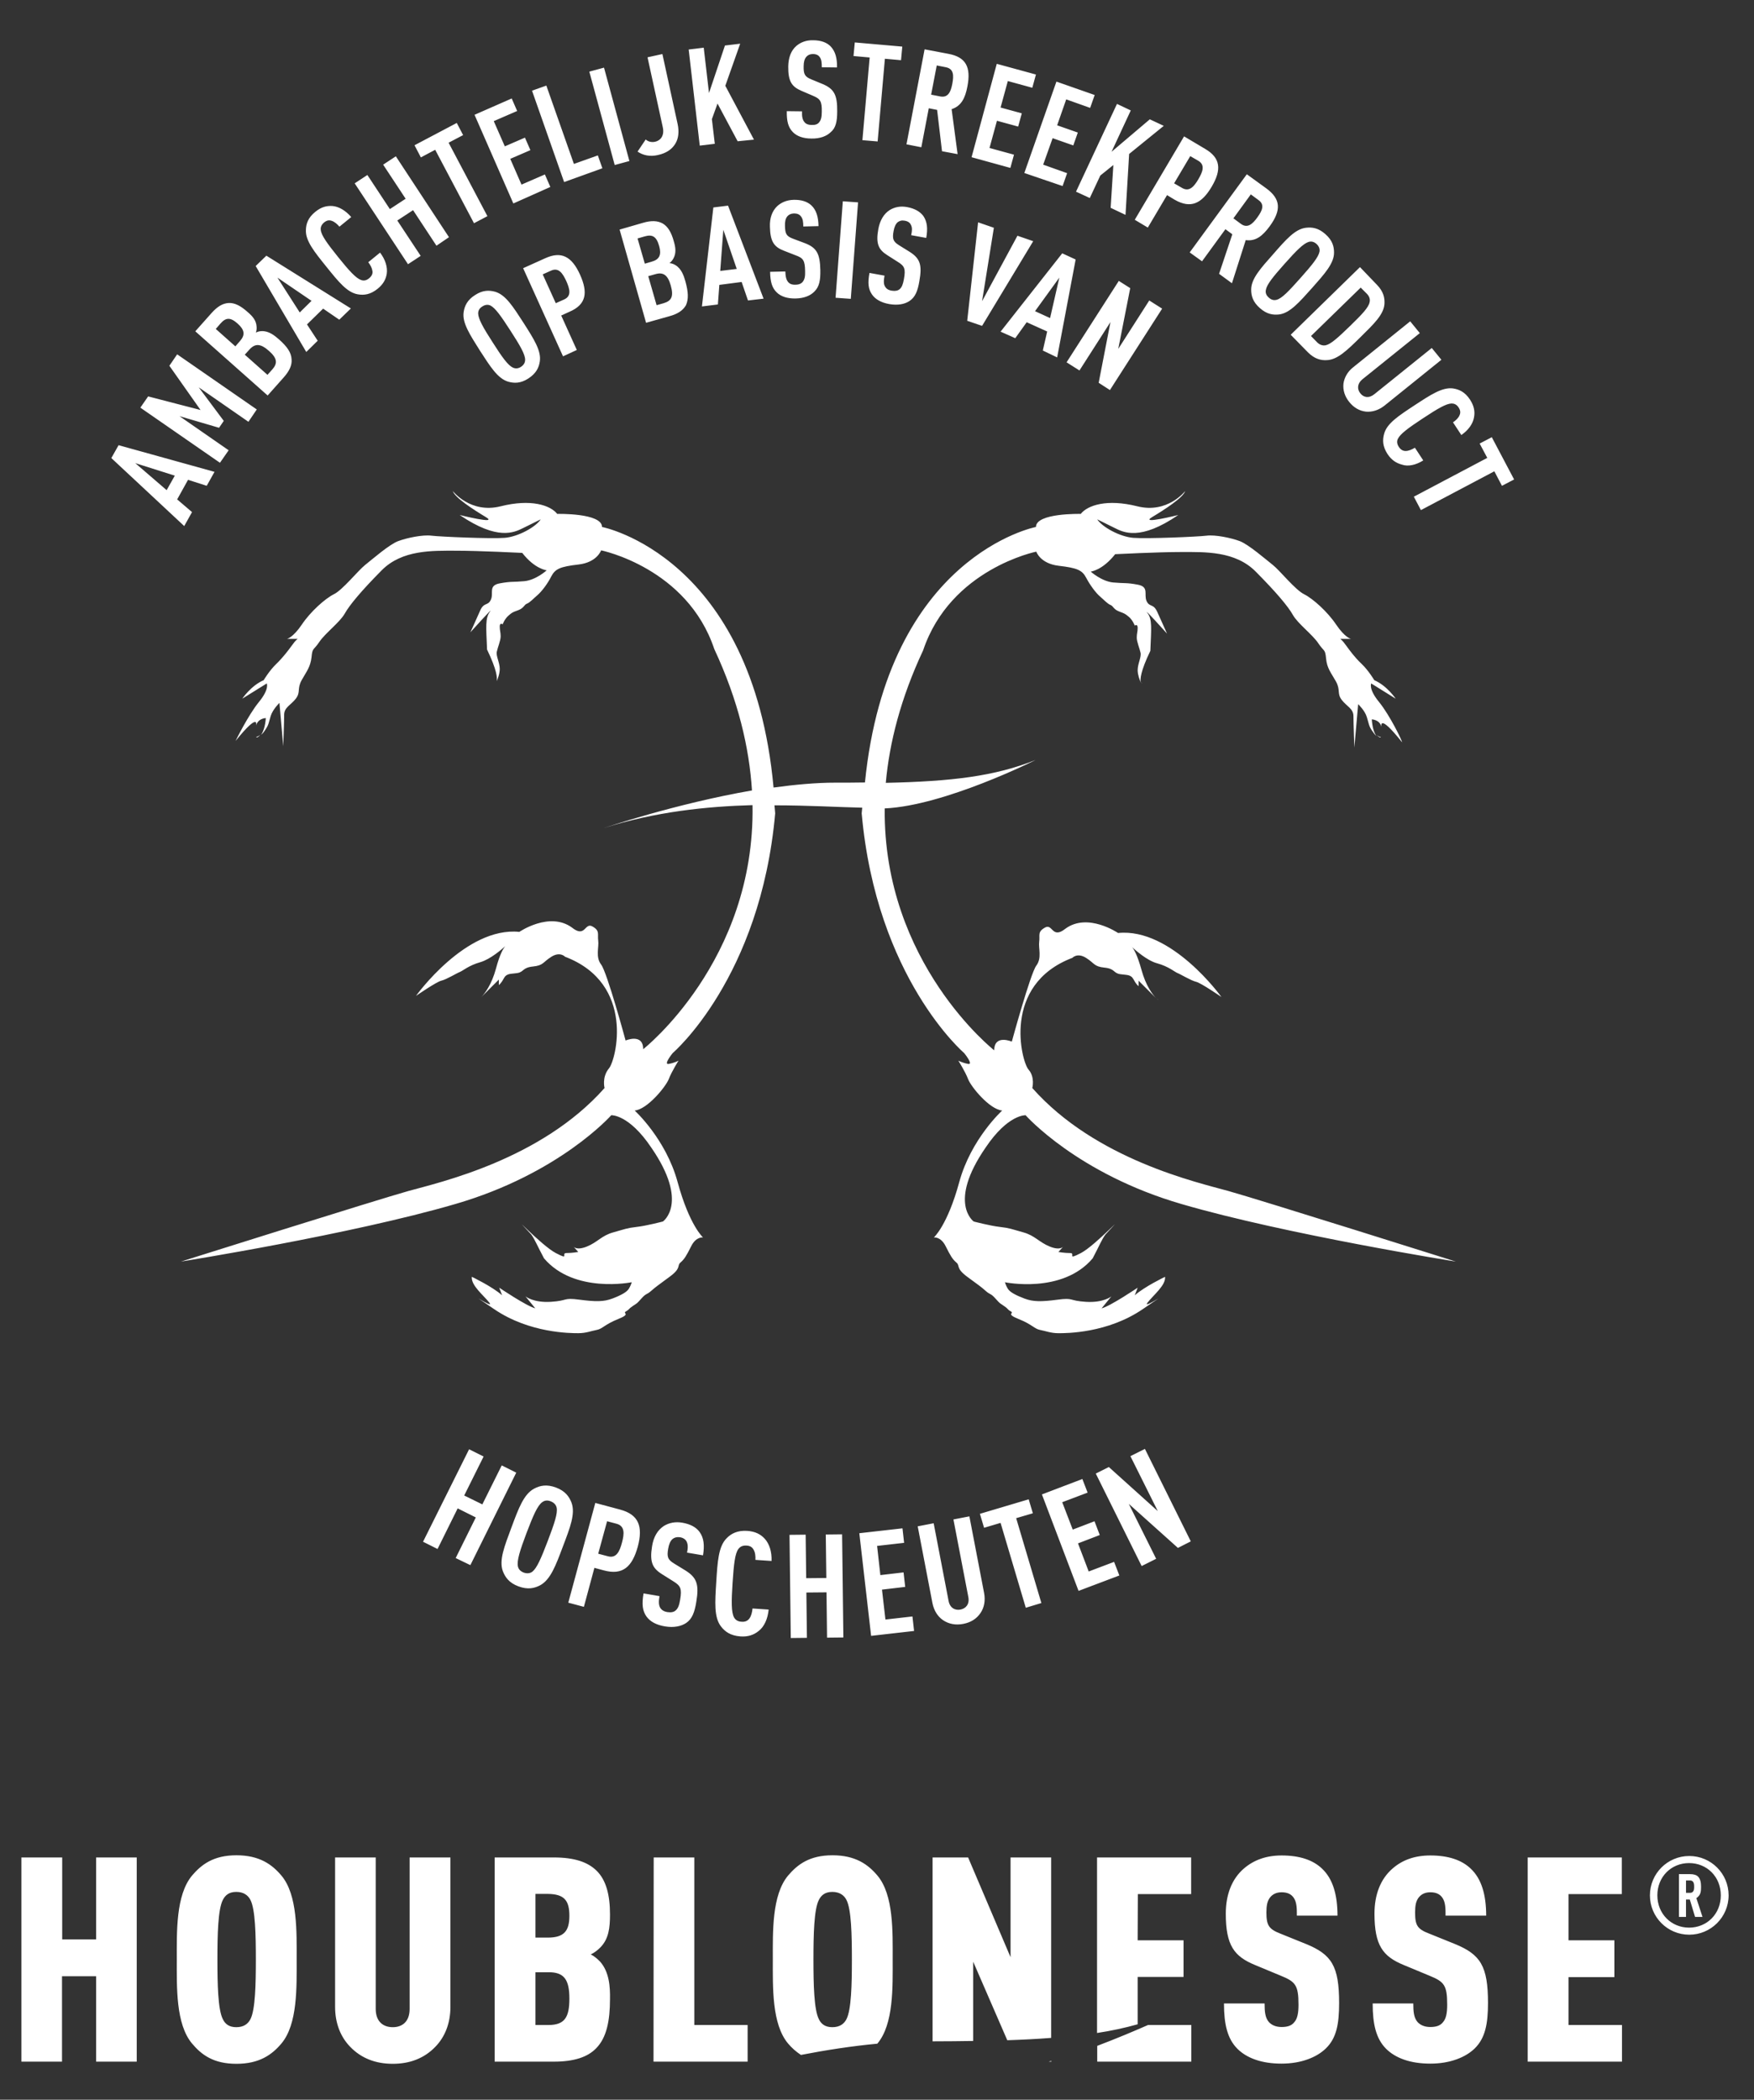 <svg xmlns="http://www.w3.org/2000/svg" xmlns:xlink="http://www.w3.org/1999/xlink" id="Laag_1" x="0px" y="0px" viewBox="0 0 96.73 115.79" style="enable-background:new 0 0 96.73 115.79;" xml:space="preserve"><rect x="0" y="0" width="96.73" height="115.79" fill="#333333" stroke="none"/><style type="text/css">	.st0{fill:#FFFFFF;}</style><g>	<path class="st0" d="M14.35,40.52c-0.05,0.04-0.09,0.08-0.17,0.1C14.06,40.66,14.2,40.73,14.35,40.52 M63.89,55.16l-0.11-0.12  C63.84,55.12,63.89,55.16,63.89,55.16 M62.98,37.7c0,0-0.02-0.04-0.05-0.1C62.95,37.67,62.98,37.7,62.98,37.7 M76.1,40.63  c-0.08-0.02-0.12-0.06-0.17-0.1C76.09,40.73,76.23,40.66,76.1,40.63 M76.05,38.71c-0.59-0.72-0.43-1.02-0.43-1.02l1.35,0.84  c0,0-0.48-0.72-1.18-1.02c0,0-0.32-0.54-0.7-0.9s-0.64-0.72-0.86-1.02c-0.21-0.3-0.32-0.36-0.32-0.36h0.59c0,0-0.32-0.06-0.81-0.78  c-0.48-0.72-1.29-1.44-1.77-1.68c-0.49-0.24-1.35-1.32-1.72-1.61c-0.38-0.3-1.35-1.14-1.83-1.32s-1.35-0.36-1.83-0.3  c-0.48,0.06-3.28,0.18-4.04,0.12c-0.75-0.06-1.72-0.6-1.99-1.02c0,0,0.48,0.24,0.97,0.48c0.48,0.24,1.4,0.72,3.5-0.72  c0,0-2.15,0.54-1.45,0.12s1.72-1.08,1.83-1.44c0,0-0.97,1.26-2.64,0.84s-2.74-0.06-3.12,0.42c0,0-2.47-0.06-2.47,0.72  c0,0-8.17,1.57-9.43,14.09c-0.52,0.01-1.06,0.01-1.63,0.01c-1.08,0-2.24,0.11-3.41,0.27c-1.17-12.77-9.46-14.37-9.46-14.37  c0-0.78-2.47-0.72-2.47-0.72c-0.38-0.48-1.45-0.84-3.12-0.42s-2.64-0.84-2.64-0.84c0.11,0.36,1.13,1.02,1.83,1.44  s-1.45-0.12-1.45-0.12c2.1,1.43,3.01,0.96,3.5,0.72c0.48-0.24,0.97-0.48,0.97-0.48c-0.27,0.42-1.24,0.96-1.99,1.02  c-0.75,0.06-3.55-0.06-4.04-0.12c-0.48-0.06-1.35,0.12-1.83,0.3c-0.49,0.18-1.45,1.02-1.83,1.32s-1.24,1.38-1.72,1.61  c-0.48,0.24-1.29,0.96-1.77,1.68c-0.49,0.72-0.81,0.78-0.81,0.78h0.59c0,0-0.11,0.06-0.32,0.36c-0.22,0.3-0.49,0.66-0.86,1.02  c-0.38,0.36-0.7,0.9-0.7,0.9c-0.7,0.3-1.18,1.02-1.18,1.02l1.35-0.84c0,0,0.16,0.3-0.43,1.02s-1.29,2.15-1.29,2.15  c1.35-1.67,1.13-0.84,1.13-0.84c0.11-0.42,0.54-0.42,0.54-0.42c-0.04,0.51-0.16,0.77-0.26,0.92c0.09-0.07,0.16-0.16,0.26-0.32  c0.16-0.24,0.16-0.36,0.27-0.72c0.11-0.36,0.48-0.72,0.48-0.72l0.21,2.39c0,0,0.05-1.32,0.05-1.73c0-0.42,0.38-0.54,0.65-0.9  s0.05-0.54,0.32-1.02s0.48-0.72,0.54-1.26c0.05-0.54,0.11-0.36,0.43-0.84s1.13-1.08,1.4-1.56s0.92-1.26,2.04-2.39  c1.13-1.14,2.8-1.08,4.09-1.08s3.66,0.12,3.66,0.12c0.7,0.9,1.35,0.96,1.35,0.96s-0.59,0.54-1.24,0.6c-0.65,0.06-0.7,0-1.35,0.12  s-0.32,0.54-0.49,0.9c-0.16,0.36-0.38,0.12-0.59,0.6c-0.21,0.48-0.54,1.2-0.54,1.2s1.35-1.5,1.08-1.14s-0.21,0.84-0.16,2.09  c0.55,1.14,0.57,1.58,0.53,1.75c0.06-0.14,0.17-0.42,0.17-0.68c0-0.36-0.22-0.72-0.16-0.96c0.05-0.24,0.21-0.6,0.21-0.84  s-0.05-0.3-0.05-0.54s0.16-0.12,0.16-0.12s0.11-0.3,0.32-0.48s0.21-0.18,0.54-0.3c0.32-0.12,0.32-0.3,0.48-0.36s0.38-0.3,0.59-0.48  c0.21-0.18,0.54-0.6,0.75-1.02c0.22-0.42,0.48-0.54,1.51-0.66c1.02-0.12,1.24-0.78,1.24-0.78s4.74,0.96,6.24,5.44  c1.33,2.85,1.93,5.45,2.08,7.8c-4.22,0.73-8.16,2.07-8.16,2.07c2.85-0.9,5.66-1.19,8.19-1.26c0.15,8.61-6.03,13.46-6.03,13.46  c0-0.9-0.97-0.48-0.97-0.48s-1.02-3.77-1.35-4.19c-0.32-0.42-0.11-0.96-0.16-1.32s0.11-0.54-0.32-0.78  c-0.43-0.24-0.38,0.66-1.13,0.06c-1.24-0.9-2.9,0.24-2.9,0.24c-2.96-0.3-5.7,3.53-5.7,3.53s1.13-0.78,1.4-0.84s0.86-0.42,1.02-0.48  s0.49-0.36,1.13-0.54c0.56-0.16,1.22-0.74,1.38-0.89c-0.1,0.11-0.3,0.42-0.52,1.25c-0.24,0.88-0.61,1.36-0.8,1.56l0.96-0.96v0.3  c0,0,0.11-0.06,0.27-0.36s0.38-0.24,0.75-0.3s0.27-0.3,0.86-0.36s0.54-0.24,1.02-0.54s0.75,0,0.75,0c3.92,1.49,2.8,5.74,2.42,6.16  c-0.4,0.49-0.24,1.08-0.24,1.08c-3.5,3.95-9.09,5.2-10.82,5.68c-1.72,0.48-12.54,3.89-12.54,3.89s9.36-1.49,15.12-3.17  c5.76-1.67,8.61-4.9,8.61-4.9s0.97-0.06,2.21,1.79c2.1,3.05,0.64,4.07,0.64,4.07s-0.91,0.24-1.45,0.3  c-0.54,0.06-0.64,0.12-1.29,0.3s-0.86,0.54-1.45,0.78s-0.75,0-0.75,0l0.27,0.3c0,0-0.32,0.06-0.65,0.06s0.21,0.42-0.59,0  c-0.81-0.42-2.8-2.57-1.35-1.02c0.21,0.3,0.32,0.6,0.7,1.31c1.67,1.97,4.84,1.32,4.84,1.32s-0.05,0.18-0.16,0.36  s-0.43,0.36-0.91,0.54s-0.91,0.18-1.83,0.06c-0.91-0.12-0.59,0.06-1.56,0.12c-0.97,0.06-1.4-0.3-1.4-0.3l0.54,0.66  c-0.48-0.12-1.99-1.14-1.99-1.14l0.16,0.42c-0.54-0.48-1.67-1.02-1.67-1.02c-0.05,0.48,0.65,1.02,0.97,1.43  c0.32,0.42-1.67-0.96,0.27,0.36s4.2,1.32,4.63,1.32s0.7-0.12,1.02-0.18s0.43-0.3,1.18-0.6c0.75-0.3,0.21-0.3,0.43-0.42  c0.21-0.12,0.11-0.12,0.38-0.3s0.21-0.12,0.48-0.42c0.27-0.3,0.27-0.18,0.54-0.42s0.38-0.3,1.02-0.78c0.65-0.48,0.38-0.6,0.59-0.78  s0.32-0.36,0.59-0.9s0.65-0.48,0.65-0.48s-0.75-0.66-1.4-3.05S35,61.24,35,61.24c0.7-0.06,1.72-1.32,1.88-1.73  c0.16-0.42,0.54-1.02,0.54-1.02s-0.21,0.12-0.54,0.18c-0.32,0.06,0.22-0.6,0.22-0.6s4.84-4.13,5.65-13.22  c-0.01-0.15-0.03-0.29-0.04-0.44c1.85,0,3.49,0.1,4.84,0.13c-0.01,0.11-0.02,0.2-0.03,0.31c0.81,9.09,5.65,13.22,5.65,13.22  s0.54,0.66,0.22,0.6s-0.54-0.18-0.54-0.18s0.38,0.6,0.54,1.02c0.16,0.42,1.18,1.67,1.88,1.73c0,0-1.72,1.56-2.37,3.95  c-0.65,2.39-1.4,3.05-1.4,3.05s0.38-0.06,0.65,0.48s0.38,0.72,0.59,0.9c0.22,0.18-0.05,0.3,0.59,0.78  c0.65,0.48,0.75,0.54,1.02,0.78s0.27,0.12,0.54,0.42c0.27,0.3,0.22,0.24,0.48,0.42c0.27,0.18,0.16,0.18,0.38,0.3  c0.21,0.12-0.32,0.12,0.43,0.42c0.75,0.3,0.86,0.54,1.18,0.6s0.59,0.18,1.02,0.18s2.69,0,4.63-1.32s-0.05,0.06,0.27-0.36  s1.02-0.96,0.97-1.43c0,0-1.13,0.54-1.67,1.02l0.16-0.42c0,0-1.51,1.02-1.99,1.14l0.54-0.66c0,0-0.43,0.36-1.4,0.3  s-0.65-0.24-1.56-0.12c-0.91,0.12-1.35,0.12-1.83-0.06c-0.48-0.18-0.81-0.36-0.92-0.54c-0.11-0.18-0.16-0.36-0.16-0.36  s3.17,0.66,4.84-1.32c0.38-0.72,0.49-1.02,0.7-1.31c1.45-1.56-0.54,0.6-1.35,1.02c-0.81,0.42-0.27,0-0.59,0s-0.65-0.06-0.65-0.06  l0.27-0.3c0,0-0.16,0.24-0.75,0s-0.81-0.6-1.45-0.78c-0.65-0.18-0.75-0.24-1.29-0.3s-1.45-0.3-1.45-0.3s-1.45-1.02,0.65-4.07  c1.24-1.85,2.21-1.79,2.21-1.79s2.85,3.23,8.61,4.9c5.76,1.68,15.12,3.17,15.12,3.17s-10.82-3.41-12.54-3.89  c-1.72-0.48-7.32-1.73-10.82-5.68c0,0,0.16-0.6-0.21-1.02c-0.38-0.42-1.5-4.67,2.42-6.16c0,0,0.27-0.3,0.75,0s0.43,0.48,1.02,0.54  s0.48,0.3,0.86,0.36s0.59,0,0.75,0.3s0.27,0.36,0.27,0.36v-0.3l0.96,0.96c-0.19-0.2-0.56-0.68-0.8-1.56  c-0.23-0.83-0.42-1.14-0.52-1.25c-0.02-0.02-0.07-0.06-0.07-0.06s0.03,0.02,0.07,0.06c0.17,0.15,0.82,0.74,1.38,0.89  c0.65,0.18,0.97,0.48,1.13,0.54s0.75,0.42,1.02,0.48s1.4,0.84,1.4,0.84s-2.74-3.83-5.7-3.53c0,0-1.67-1.14-2.9-0.24  c-0.75,0.6-0.7-0.3-1.13-0.06c-0.43,0.24-0.27,0.42-0.32,0.78s0.16,0.9-0.16,1.32s-1.35,4.19-1.35,4.19s-0.97-0.42-0.97,0.48  c0,0-6.13-4.81-6.04-13.34c3.31-0.15,8.32-2.67,8.32-2.67c-2.26,0.9-4.62,1.18-8.26,1.26c0.2-2.22,0.82-4.66,2.06-7.31  c1.51-4.49,6.24-5.44,6.24-5.44s0.21,0.66,1.24,0.78c1.02,0.12,1.29,0.24,1.51,0.66c0.22,0.42,0.54,0.84,0.75,1.02  s0.43,0.42,0.59,0.48s0.16,0.24,0.48,0.36s0.32,0.12,0.54,0.3c0.21,0.18,0.32,0.48,0.32,0.48s0.16-0.12,0.16,0.12  s-0.05,0.3-0.05,0.54s0.16,0.6,0.21,0.84s-0.16,0.6-0.16,0.96c0,0.25,0.11,0.53,0.17,0.68c-0.04-0.17-0.02-0.61,0.53-1.75  c0.05-1.26,0.11-1.73-0.16-2.09s1.08,1.14,1.08,1.14s-0.32-0.72-0.54-1.2s-0.43-0.24-0.59-0.6c-0.16-0.36,0.16-0.78-0.49-0.9  c-0.64-0.12-0.7-0.06-1.35-0.12c-0.64-0.06-1.24-0.6-1.24-0.6s0.64-0.06,1.35-0.96c0,0,2.37-0.12,3.66-0.12s2.96-0.06,4.09,1.08  c1.13,1.14,1.78,1.91,2.05,2.39c0.27,0.48,1.08,1.08,1.4,1.56s0.38,0.3,0.43,0.84s0.27,0.78,0.54,1.26  c0.27,0.48,0.05,0.66,0.32,1.02s0.65,0.48,0.65,0.9c0,0.42,0.05,1.73,0.05,1.73l0.21-2.39c0,0,0.38,0.36,0.48,0.72  c0.11,0.36,0.11,0.48,0.27,0.72c0.1,0.15,0.18,0.25,0.26,0.32c-0.11-0.14-0.22-0.41-0.26-0.92c0,0,0.43,0,0.54,0.42  c0,0-0.21-0.84,1.13,0.84C77.34,40.87,76.64,39.43,76.05,38.71"></path>	<path class="st0" d="M82.83,26.79l0.67-0.35l-1.23-2.33l-0.67,0.35l0.42,0.79l-4.05,2.14l0.39,0.74l4.05-2.14L82.83,26.79z   M78.49,25.39l-0.46-0.7c-0.17,0.1-0.35,0.18-0.51,0.18c-0.14,0-0.27-0.06-0.38-0.23s-0.11-0.32-0.05-0.44  c0.13-0.27,0.56-0.59,1.38-1.13c0.82-0.54,1.28-0.81,1.58-0.82c0.14,0,0.28,0.05,0.39,0.22s0.11,0.3,0.05,0.43  c-0.06,0.15-0.2,0.28-0.36,0.39l0.46,0.7c0.39-0.27,0.64-0.62,0.7-0.98c0.06-0.32,0-0.63-0.22-0.97c-0.28-0.43-0.61-0.57-0.94-0.62  c-0.59-0.08-1.25,0.36-2.12,0.93c-0.88,0.58-1.53,1-1.68,1.58c-0.09,0.33-0.09,0.68,0.19,1.11c0.22,0.33,0.48,0.5,0.79,0.58  C77.64,25.74,78.08,25.65,78.49,25.39 M76.35,22.37l3.14-2.53l-0.53-0.65l-3.17,2.55c-0.3,0.24-0.59,0.18-0.77-0.05  c-0.18-0.22-0.18-0.53,0.11-0.77l3.17-2.55l-0.53-0.65l-3.14,2.53c-0.32,0.25-0.49,0.57-0.54,0.9c-0.04,0.36,0.07,0.71,0.32,1.02  c0.25,0.31,0.56,0.49,0.92,0.53C75.68,22.73,76.03,22.62,76.35,22.37 M74.45,17.98c-0.67,0.65-1.06,1-1.34,1.06  c-0.15,0.03-0.31-0.01-0.46-0.15l-0.35-0.36l2.74-2.67l0.35,0.35c0.14,0.15,0.18,0.31,0.14,0.46  C75.47,16.96,75.12,17.33,74.45,17.98 M75.03,18.59c0.73-0.72,1.28-1.24,1.32-1.83c0.02-0.33-0.05-0.68-0.41-1.05L75,14.73  l-3.82,3.73l0.95,0.97c0.36,0.36,0.71,0.45,1.04,0.43C73.76,19.84,74.3,19.31,75.03,18.59 M71.72,15.33  c-0.65,0.73-1.02,1.12-1.31,1.2c-0.14,0.04-0.29,0.02-0.44-0.12c-0.15-0.13-0.19-0.28-0.16-0.42c0.05-0.3,0.39-0.72,1.04-1.45  c0.65-0.73,1.03-1.11,1.32-1.2c0.14-0.04,0.28-0.02,0.43,0.11c0.15,0.14,0.19,0.28,0.17,0.42C72.71,14.18,72.37,14.6,71.72,15.33   M72.35,15.89c0.7-0.79,1.22-1.36,1.22-1.96c0-0.34-0.09-0.68-0.48-1.02c-0.38-0.34-0.73-0.39-1.07-0.35  c-0.6,0.07-1.11,0.66-1.8,1.45C69.52,14.8,69,15.37,69,15.97c0,0.34,0.09,0.68,0.48,1.02c0.38,0.34,0.73,0.39,1.07,0.35  C71.14,17.26,71.65,16.67,72.35,15.89 M69.34,11.99c-0.26,0.36-0.54,0.62-0.9,0.36l-0.42-0.31l0.96-1.32l0.42,0.31  C69.77,11.29,69.6,11.63,69.34,11.99 M67.94,15.62l0.76-2.38c0.55,0.08,0.93-0.23,1.32-0.76c0.65-0.89,0.61-1.5-0.17-2.08  l-1.09-0.79l-3.15,4.31l0.68,0.49l1.29-1.77l0.38,0.28l-0.73,2.18L67.94,15.62z M66.09,9.88c-0.24,0.41-0.5,0.71-0.89,0.49  l-0.45-0.26l0.89-1.5l0.45,0.26C66.47,9.1,66.33,9.47,66.09,9.88 M66.82,10.3c0.57-0.96,0.48-1.6-0.36-2.09L65.3,7.52l-2.72,4.6  l0.72,0.43l1.06-1.79l0.43,0.26C65.67,11.52,66.27,11.23,66.82,10.3 M62.07,11.85l0.2-3.36l1.91-1.55l-0.77-0.36L61.3,8.37  l1.06-2.28L61.6,5.73l-2.26,4.84l0.76,0.35l0.58-1.24L61.4,9.1l-0.15,2.36L62.07,11.85z M58.6,10.26l0.25-0.71l-1.32-0.47  l0.52-1.46l1.14,0.4l0.25-0.71l-1.14-0.4l0.5-1.43l1.32,0.47l0.25-0.71L58.26,4.5l-1.77,5.04L58.6,10.26z M55.72,9.26l0.2-0.73  l-1.35-0.37l0.41-1.5l1.17,0.32l0.2-0.73l-1.17-0.32l0.4-1.46l1.35,0.37l0.2-0.73l-2.16-0.59l-1.39,5.15L55.72,9.26z M52.52,4.61  c-0.08,0.43-0.22,0.79-0.66,0.71l-0.51-0.1l0.31-1.61l0.51,0.1C52.61,3.8,52.6,4.18,52.52,4.61 M52.81,8.5l-0.33-2.48  c0.53-0.17,0.75-0.61,0.87-1.25c0.21-1.08-0.09-1.62-1.04-1.8l-1.32-0.25l-1,5.24l0.82,0.16l0.41-2.15l0.46,0.09l0.27,2.28  L52.81,8.5z M49.69,3.32l0.07-0.75l-2.62-0.23l-0.07,0.75l0.89,0.08l-0.4,4.56L48.4,7.8l0.4-4.56L49.69,3.32z M46.17,6.15  c0.01-0.9-0.16-1.24-0.79-1.51l-0.63-0.26c-0.37-0.15-0.44-0.29-0.43-0.73c0-0.23,0.05-0.41,0.15-0.52  c0.08-0.09,0.19-0.15,0.36-0.15c0.18,0,0.3,0.06,0.37,0.16c0.11,0.14,0.12,0.33,0.12,0.57l0.84,0.01c0.01-0.51-0.09-0.89-0.36-1.17  c-0.21-0.21-0.53-0.33-0.96-0.33c-0.38-0.01-0.68,0.11-0.92,0.31c-0.3,0.26-0.44,0.65-0.45,1.13c-0.01,0.82,0.19,1.12,0.73,1.35  l0.63,0.27c0.41,0.17,0.5,0.31,0.49,0.88c0,0.29-0.04,0.46-0.15,0.59c-0.08,0.1-0.21,0.15-0.41,0.14c-0.19,0-0.32-0.06-0.39-0.15  c-0.12-0.14-0.15-0.32-0.14-0.6l-0.84-0.01c-0.01,0.56,0.08,0.89,0.33,1.15c0.22,0.23,0.57,0.36,1.03,0.36  c0.47,0.01,0.83-0.13,1.05-0.34C46.09,7.07,46.17,6.7,46.17,6.15 M41.58,7.7L40,4.73l0.82-2.32l-0.84,0.1L39.1,5.13l-0.29-2.5  l-0.83,0.1l0.61,5.3l0.83-0.1l-0.16-1.36l0.31-0.86l1.11,2.08L41.58,7.7z M37.37,6.84l-0.84-3.86l-0.82,0.18l0.84,3.85  c0.1,0.45-0.1,0.74-0.44,0.81c-0.19,0.04-0.39-0.02-0.5-0.13l-0.45,0.67c0.31,0.21,0.69,0.29,1.12,0.19  c0.46-0.1,0.77-0.31,0.96-0.62C37.42,7.64,37.46,7.26,37.37,6.84 M34.71,8.88l-1.4-5.15L32.5,3.95l1.4,5.15L34.71,8.88z   M33.22,9.28l-0.25-0.71l-1.32,0.47l-1.52-4.32L29.34,5l1.77,5.04L33.22,9.28z M30.35,10.31l-0.3-0.69l-1.29,0.56l-0.62-1.42  l1.11-0.48l-0.3-0.69l-1.11,0.48l-0.61-1.39l1.29-0.56l-0.3-0.69l-2.05,0.9l2.14,4.89L30.35,10.31z M25.54,7.45l-0.35-0.67  l-2.33,1.23l0.35,0.67L24,8.26l2.14,4.05l0.74-0.39l-2.14-4.05L25.54,7.45z M24.76,13.08l-2.93-4.46l-0.7,0.46l1.24,1.88  l-0.87,0.57l-1.24-1.88l-0.7,0.46l2.94,4.46l0.7-0.46l-1.29-1.95l0.87-0.57l1.29,1.96L24.76,13.08z M20.96,13.93l-0.65,0.53  c0.12,0.16,0.21,0.33,0.23,0.49c0.02,0.14-0.03,0.27-0.19,0.4c-0.16,0.13-0.3,0.14-0.44,0.09c-0.28-0.1-0.65-0.5-1.26-1.26  s-0.93-1.2-0.96-1.5c-0.02-0.14,0.03-0.28,0.18-0.41c0.16-0.13,0.29-0.14,0.43-0.09c0.15,0.05,0.3,0.18,0.42,0.32l0.65-0.53  c-0.31-0.36-0.68-0.58-1.04-0.61c-0.33-0.02-0.62,0.06-0.94,0.32c-0.4,0.32-0.51,0.66-0.52,1c-0.03,0.6,0.47,1.21,1.13,2.03  s1.14,1.42,1.73,1.52c0.34,0.06,0.69,0.02,1.09-0.3c0.31-0.25,0.46-0.52,0.51-0.84C21.38,14.73,21.25,14.31,20.96,13.93   M17.18,16.59l-0.65,0.64l-1.23-1.92L17.18,16.59z M19.35,17.01l-4.66-2.91l-0.59,0.57l2.79,4.74l0.63-0.62l-0.59-0.9l0.89-0.87  l0.89,0.61L19.35,17.01z M13.11,17.85c0.38,0.34,0.42,0.62,0.13,0.95l-0.26,0.3l-1.08-0.96l0.26-0.3  C12.46,17.5,12.71,17.49,13.11,17.85 M14.82,19.34c0.47,0.41,0.5,0.69,0.2,1.03l-0.27,0.3l-1.25-1.11l0.27-0.3  C14.08,18.93,14.38,18.95,14.82,19.34 M15.39,18.72c-0.25-0.22-0.56-0.47-0.95-0.46c-0.11,0-0.23,0.03-0.33,0.08  c0.04-0.11,0.05-0.21,0.04-0.33c-0.02-0.34-0.22-0.57-0.49-0.8c-0.39-0.35-0.72-0.52-1.06-0.5c-0.32,0.02-0.61,0.19-0.94,0.56  l-0.89,1l3.99,3.54l0.88-0.99c0.33-0.37,0.47-0.69,0.44-1.01C16.06,19.44,15.84,19.12,15.39,18.72 M14.16,22.58l-4.39-3.04  l-0.43,0.63l1.72,2.44l-2.89-0.75l-0.43,0.62l4.39,3.04l0.48-0.69L9.9,22.95l2.18,0.64l0.26-0.38l-1.38-1.85l2.74,1.9L14.16,22.58z   M9.64,26.23l-0.45,0.8l-1.73-1.49L9.64,26.23z M11.83,26.02l-5.29-1.47l-0.4,0.71l4.02,3.75l0.43-0.77l-0.82-0.7l0.6-1.08  l1.03,0.33L11.83,26.02z"></path>	<path class="st0" d="M61.21,21.51l2.88-4.49l-0.71-0.45l-1.71,2.67l0.66-3.35l-0.63-0.4l-2.88,4.49l0.71,0.45l1.71-2.67l-0.65,3.35  L61.21,21.51z M57.91,17.54l-0.83-0.38l1.34-1.85L57.91,17.54z M58.3,19.71l1.02-5.4l-0.74-0.34l-3.4,4.32l0.81,0.36l0.63-0.88  l1.13,0.51l-0.24,1.05L58.3,19.71z M56.98,13.3L56.11,13l-1.95,3.61l0.65-4.05l-0.87-0.3l-0.6,5.43l0.82,0.28L56.98,13.3z   M50.7,15.51c0.16-0.89,0.05-1.25-0.53-1.62l-0.58-0.36c-0.34-0.21-0.39-0.36-0.31-0.79c0.04-0.23,0.12-0.4,0.23-0.49  c0.1-0.07,0.21-0.11,0.38-0.08c0.18,0.03,0.29,0.11,0.34,0.22c0.09,0.16,0.07,0.35,0.02,0.58l0.83,0.15  c0.09-0.5,0.06-0.89-0.16-1.21c-0.18-0.24-0.47-0.41-0.89-0.49c-0.38-0.07-0.69,0-0.96,0.16c-0.33,0.21-0.54,0.57-0.63,1.04  c-0.15,0.81,0,1.14,0.49,1.45l0.58,0.37c0.38,0.23,0.44,0.39,0.34,0.95c-0.05,0.28-0.11,0.45-0.24,0.56  c-0.1,0.08-0.23,0.11-0.43,0.08c-0.19-0.03-0.3-0.11-0.36-0.21c-0.1-0.15-0.09-0.34-0.04-0.62l-0.83-0.15  c-0.1,0.55-0.07,0.89,0.14,1.19c0.18,0.26,0.5,0.45,0.96,0.53c0.47,0.08,0.84,0,1.09-0.16C50.47,16.4,50.61,16.05,50.7,15.51   M46.92,16.48l0.4-5.32l-0.84-0.06l-0.4,5.32L46.92,16.48z M45.24,14.89c-0.02-0.9-0.2-1.23-0.85-1.48l-0.64-0.24  c-0.38-0.14-0.45-0.27-0.46-0.71c-0.01-0.23,0.03-0.41,0.13-0.53c0.08-0.09,0.18-0.15,0.36-0.16c0.18,0,0.3,0.05,0.38,0.15  c0.12,0.14,0.14,0.33,0.14,0.57l0.84-0.02c-0.01-0.51-0.12-0.89-0.4-1.15c-0.22-0.2-0.54-0.31-0.97-0.3  c-0.38,0.01-0.68,0.14-0.91,0.35c-0.28,0.27-0.42,0.66-0.4,1.14c0.02,0.82,0.23,1.11,0.78,1.32l0.64,0.25  c0.42,0.15,0.51,0.29,0.52,0.86c0.01,0.29-0.02,0.46-0.13,0.6c-0.08,0.1-0.21,0.16-0.4,0.16c-0.19,0.01-0.32-0.05-0.39-0.13  c-0.12-0.13-0.16-0.31-0.17-0.6l-0.84,0.02c0.01,0.56,0.11,0.89,0.37,1.14c0.23,0.22,0.58,0.34,1.04,0.33  c0.47-0.01,0.82-0.16,1.03-0.38C45.19,15.81,45.25,15.44,45.24,14.89 M40.63,14.83l-0.91,0.11l0.17-2.27L40.63,14.83z M42.11,16.47  l-1.96-5.13l-0.81,0.1l-0.63,5.46l0.88-0.11l0.08-1.08l1.23-0.16l0.35,1.02L42.11,16.47z M36.35,13.56  c0.14,0.49,0.02,0.75-0.41,0.87l-0.38,0.11l-0.4-1.39l0.38-0.11C35.98,12.91,36.2,13.04,36.35,13.56 M36.99,15.74  c0.17,0.6,0.05,0.85-0.39,0.98l-0.39,0.11l-0.46-1.6l0.39-0.11C36.58,14.99,36.83,15.17,36.99,15.74 M37.8,15.52  c-0.09-0.32-0.22-0.7-0.55-0.9c-0.1-0.06-0.21-0.1-0.33-0.11c0.09-0.07,0.16-0.15,0.22-0.26c0.16-0.3,0.12-0.6,0.02-0.94  c-0.14-0.51-0.33-0.82-0.62-0.99c-0.28-0.15-0.62-0.17-1.09-0.03l-1.28,0.37l1.46,5.14l1.28-0.36c0.48-0.13,0.76-0.33,0.92-0.61  C37.98,16.49,37.96,16.1,37.8,15.52 M31.23,15.5c0.19,0.43,0.3,0.82-0.11,1.01l-0.47,0.21l-0.72-1.59l0.47-0.21  C30.81,14.74,31.03,15.07,31.23,15.5 M31.99,15.15c-0.46-1.02-1.04-1.31-1.92-0.91l-1.22,0.55l2.2,4.86l0.76-0.35l-0.86-1.9  l0.46-0.21C32.34,16.79,32.43,16.13,31.99,15.15 M28.16,18.25c0.53,0.82,0.8,1.29,0.8,1.59c0,0.14-0.06,0.28-0.23,0.39  c-0.17,0.11-0.32,0.1-0.45,0.04c-0.27-0.13-0.59-0.57-1.11-1.39c-0.53-0.82-0.79-1.29-0.8-1.59c0-0.14,0.05-0.28,0.23-0.39  c0.17-0.11,0.32-0.11,0.45-0.05C27.32,16.99,27.63,17.43,28.16,18.25 M28.87,17.8c-0.57-0.88-0.98-1.54-1.56-1.71  c-0.33-0.09-0.68-0.1-1.11,0.18c-0.43,0.27-0.58,0.6-0.63,0.94c-0.09,0.59,0.34,1.24,0.9,2.13c0.57,0.88,0.98,1.54,1.56,1.71  c0.33,0.09,0.68,0.1,1.11-0.18s0.58-0.6,0.63-0.94C29.86,19.34,29.43,18.68,28.87,17.8"></path>	<path class="st0" d="M65.67,85l-2.53-5.1l-0.8,0.4l1.51,3.03l-2.7-2.43l-0.72,0.36l2.53,5.1l0.8-0.4l-1.51-3.03l2.71,2.43L65.67,85  z M61.73,86.88l-0.29-0.75l-1.4,0.53l-0.59-1.55l1.2-0.46l-0.29-0.76l-1.2,0.46l-0.58-1.51l1.4-0.53l-0.29-0.75l-2.23,0.85  l2.02,5.32L61.73,86.88z M56.96,83.45l-0.23-0.77l-2.69,0.8l0.23,0.77l0.91-0.27l1.39,4.68l0.86-0.26l-1.39-4.68L56.96,83.45z   M54.27,87.84l-0.81-4.22l-0.88,0.17l0.82,4.27c0.08,0.4-0.13,0.64-0.43,0.7s-0.59-0.09-0.66-0.49L51.49,84l-0.88,0.17l0.81,4.22  c0.08,0.42,0.29,0.75,0.58,0.95c0.32,0.22,0.71,0.29,1.12,0.21c0.42-0.08,0.74-0.28,0.96-0.61C54.28,88.64,54.35,88.26,54.27,87.84   M50.41,89.94l-0.09-0.8l-1.49,0.17l-0.19-1.65l1.28-0.15l-0.09-0.8l-1.28,0.15l-0.18-1.61l1.49-0.17l-0.09-0.8l-2.38,0.27  l0.65,5.66L50.41,89.94z M46.51,90.3l-0.07-5.69l-0.9,0.01l0.03,2.4l-1.11,0.01l-0.03-2.4l-0.89,0.01l0.07,5.69l0.89-0.01  l-0.03-2.5l1.11-0.01l0.03,2.5L46.51,90.3z M42.39,88.76L41.5,88.7c-0.02,0.21-0.07,0.41-0.17,0.55c-0.09,0.12-0.22,0.2-0.44,0.18  c-0.21-0.01-0.34-0.11-0.41-0.24c-0.15-0.28-0.15-0.86-0.08-1.9s0.13-1.61,0.32-1.87c0.09-0.12,0.22-0.2,0.44-0.19  c0.22,0.01,0.33,0.1,0.4,0.23c0.09,0.15,0.11,0.35,0.1,0.56l0.89,0.06c0.02-0.5-0.12-0.95-0.38-1.23c-0.24-0.26-0.54-0.4-0.97-0.43  c-0.54-0.03-0.88,0.15-1.13,0.41c-0.45,0.45-0.5,1.29-0.57,2.41s-0.13,1.94,0.26,2.45c0.22,0.29,0.53,0.51,1.07,0.55  c0.42,0.03,0.74-0.08,1.01-0.3C42.15,89.7,42.34,89.27,42.39,88.76 M38.4,88.33c0.16-0.95,0.03-1.33-0.59-1.72l-0.62-0.38  c-0.37-0.22-0.42-0.38-0.34-0.83c0.04-0.24,0.12-0.43,0.24-0.53c0.1-0.08,0.22-0.12,0.4-0.1c0.19,0.03,0.31,0.12,0.37,0.23  c0.09,0.17,0.08,0.37,0.03,0.62l0.88,0.15c0.09-0.54,0.05-0.96-0.19-1.29c-0.19-0.26-0.5-0.43-0.95-0.51  c-0.4-0.07-0.74,0.01-1.02,0.18c-0.35,0.23-0.57,0.61-0.65,1.12c-0.14,0.87,0.02,1.21,0.55,1.54l0.62,0.39  c0.41,0.25,0.48,0.41,0.38,1.01c-0.05,0.3-0.11,0.48-0.25,0.6c-0.1,0.09-0.25,0.12-0.45,0.09c-0.2-0.03-0.32-0.12-0.39-0.22  c-0.1-0.16-0.1-0.36-0.05-0.66l-0.88-0.15c-0.1,0.59-0.06,0.96,0.16,1.27c0.2,0.28,0.54,0.47,1.03,0.55  c0.5,0.08,0.89-0.01,1.16-0.19C38.17,89.28,38.31,88.9,38.4,88.33 M34.3,85.07c-0.13,0.49-0.31,0.88-0.78,0.75l-0.53-0.14  l0.49-1.79l0.53,0.14C34.47,84.16,34.43,84.59,34.3,85.07 M35.17,85.3c0.31-1.15,0.03-1.78-0.96-2.05l-1.38-0.37l-1.49,5.5  l0.86,0.23l0.58-2.15l0.52,0.14C34.34,86.88,34.86,86.41,35.17,85.3 M30.21,84.97c-0.37,0.97-0.6,1.5-0.85,1.7  c-0.12,0.09-0.28,0.12-0.48,0.05c-0.2-0.08-0.29-0.2-0.32-0.35c-0.06-0.31,0.11-0.86,0.48-1.84c0.37-0.97,0.6-1.5,0.86-1.69  c0.12-0.09,0.27-0.13,0.47-0.05c0.2,0.08,0.3,0.21,0.33,0.36C30.76,83.45,30.58,84,30.21,84.97 M31.04,85.29  c0.4-1.05,0.7-1.82,0.48-2.42c-0.13-0.34-0.35-0.65-0.86-0.84c-0.51-0.19-0.88-0.11-1.2,0.06c-0.57,0.3-0.86,1.08-1.25,2.13  s-0.7,1.82-0.48,2.42c0.13,0.34,0.35,0.65,0.86,0.84c0.51,0.19,0.88,0.11,1.2-0.06C30.36,87.11,30.65,86.33,31.04,85.29   M25.94,86.31l2.53-5.1l-0.8-0.4l-1.07,2.15l-1-0.49l1.07-2.15l-0.8-0.4l-2.54,5.1l0.8,0.4l1.11-2.24l1,0.5l-1.11,2.24L25.94,86.31  z"></path>	<path class="st0" d="M5.3,113.69h2.24v-11.26H5.3v4.52H3.43v-4.52H1.18v11.26h2.24v-4.71H5.3V113.69z M14.11,108.06  c0,1.36-0.03,2.77-0.3,3.29c-0.13,0.25-0.36,0.44-0.78,0.44c-0.41,0-0.62-0.19-0.74-0.44c-0.27-0.52-0.3-1.93-0.3-3.29  s0.03-2.77,0.3-3.29c0.13-0.25,0.33-0.44,0.74-0.44s0.65,0.19,0.78,0.44C14.08,105.29,14.11,106.7,14.11,108.06 M15.52,112.69  c0.9-1.07,0.84-3.12,0.84-4.63c0-1.52,0.06-3.56-0.84-4.63c-0.52-0.62-1.22-1.12-2.48-1.12c-1.27,0-1.93,0.51-2.45,1.12  c-0.9,1.08-0.84,3.12-0.84,4.63c0,1.52-0.06,3.56,0.84,4.63c0.52,0.62,1.18,1.12,2.45,1.12C14.3,113.81,15,113.31,15.52,112.69   M24,112.88c0.54-0.55,0.84-1.31,0.84-2.21v-8.24h-2.25v8.35c0,0.73-0.43,1.01-0.93,1.01c-0.51,0-0.94-0.29-0.94-1.01v-8.35h-2.24  v8.24c0,0.9,0.3,1.66,0.84,2.21c0.6,0.62,1.39,0.93,2.34,0.93S23.4,113.5,24,112.88 M31.4,110.21c0,1.03-0.25,1.46-1.16,1.46h-0.71  v-2.91h0.71C31.12,108.75,31.4,109.18,31.4,110.21 M31.4,105.65c0,0.84-0.3,1.2-1.19,1.2h-0.68v-2.41h0.68  C31.12,104.45,31.4,104.8,31.4,105.65 M33.09,108.17c-0.14-0.14-0.3-0.29-0.51-0.39c0.22-0.11,0.38-0.24,0.52-0.38  c0.47-0.47,0.54-1.09,0.54-1.82c0-1.08-0.21-1.9-0.74-2.42c-0.49-0.48-1.23-0.73-2.36-0.73h-3.26v11.26h3.26  c1.12,0,1.87-0.25,2.34-0.74c0.57-0.58,0.76-1.5,0.76-2.72C33.65,109.59,33.61,108.75,33.09,108.17 M36.04,113.69h5.19v-2.02h-2.94  v-9.24h-2.24L36.04,113.69L36.04,113.69z M46.98,108.06c0,1.36-0.03,2.77-0.3,3.29c-0.13,0.25-0.36,0.44-0.78,0.44  c-0.41,0-0.62-0.19-0.74-0.44c-0.27-0.52-0.3-1.93-0.3-3.29s0.03-2.77,0.3-3.29c0.13-0.25,0.33-0.44,0.74-0.44s0.65,0.19,0.78,0.44  C46.95,105.29,46.98,106.7,46.98,108.06 M48.39,112.69c0.9-1.07,0.84-3.12,0.84-4.63c0-1.52,0.06-3.56-0.84-4.63  c-0.52-0.62-1.22-1.12-2.48-1.12c-1.27,0-1.93,0.51-2.45,1.12c-0.9,1.08-0.84,3.12-0.84,4.63c0,1.52-0.06,3.56,0.84,4.63  c0.2,0.24,0.44,0.45,0.71,0.63c1.39-0.27,2.82-0.49,4.21-0.62C48.38,112.7,48.39,112.69,48.39,112.69 M55.55,112.51  c0.87-0.03,1.66-0.07,2.42-0.13v-9.95h-2.24v5.5l-2.34-5.5h-1.96v10.14c0.79,0,1.54-0.01,2.24-0.02v-4.37L55.55,112.51z   M57.84,113.69h0.14v-0.04C57.93,113.66,57.88,113.67,57.84,113.69 M62.75,104.45h2.94v-2.02H60.5v9.68  c0.79-0.12,1.53-0.28,2.24-0.48v-2.61h2.53V107h-2.53L62.75,104.45L62.75,104.45z M60.51,113.69h5.19v-2.02h-2.39  c-0.75,0.33-1.72,0.74-2.8,1.15V113.69z M69.84,105.46c0-0.38,0.05-0.62,0.19-0.81c0.13-0.17,0.33-0.3,0.65-0.3  c0.33,0,0.52,0.11,0.65,0.28c0.19,0.25,0.19,0.62,0.19,1.01h2.24c0-1.14-0.25-2.04-0.87-2.61c-0.49-0.46-1.22-0.71-2.21-0.71  c-0.85,0-1.53,0.25-2.07,0.71c-0.68,0.58-1.01,1.45-1.01,2.5c0,1.76,0.47,2.36,1.61,2.83l1.42,0.59c0.81,0.33,0.98,0.52,0.98,1.6  c0,0.46-0.06,0.76-0.22,0.95c-0.14,0.19-0.36,0.28-0.71,0.28s-0.57-0.13-0.7-0.27c-0.21-0.24-0.24-0.57-0.24-1.03H67.5  c0,1.15,0.19,1.95,0.74,2.5c0.51,0.51,1.33,0.82,2.43,0.82c1.09,0,1.95-0.35,2.45-0.84c0.59-0.57,0.73-1.36,0.73-2.5  c0-2.04-0.41-2.68-1.83-3.26l-1.41-0.57C69.97,106.38,69.84,106.17,69.84,105.46 M78.04,105.46c0-0.38,0.05-0.62,0.19-0.81  c0.13-0.17,0.33-0.3,0.65-0.3c0.33,0,0.52,0.11,0.65,0.28c0.19,0.25,0.19,0.62,0.19,1.01h2.24c0-1.14-0.25-2.04-0.87-2.61  c-0.49-0.46-1.22-0.71-2.21-0.71c-0.86,0-1.54,0.25-2.07,0.71c-0.68,0.58-1.01,1.45-1.01,2.5c0,1.76,0.47,2.36,1.61,2.83l1.42,0.59  c0.81,0.33,0.98,0.52,0.98,1.6c0,0.46-0.06,0.76-0.22,0.95c-0.14,0.19-0.36,0.28-0.71,0.28s-0.57-0.13-0.7-0.27  c-0.21-0.24-0.24-0.57-0.24-1.03H75.7c0,1.15,0.19,1.95,0.74,2.5c0.51,0.51,1.33,0.82,2.44,0.82c1.09,0,1.95-0.35,2.45-0.84  c0.58-0.57,0.73-1.36,0.73-2.5c0-2.04-0.41-2.68-1.83-3.26l-1.41-0.57C78.16,106.38,78.04,106.17,78.04,105.46 M84.26,113.69h5.19  v-2.02H86.5v-2.64h2.53V107H86.5v-2.55h2.94v-2.02h-5.19v11.26H84.26z M93.43,104.04c0,0.13-0.01,0.22-0.07,0.28  c-0.04,0.04-0.08,0.06-0.15,0.06h-0.23v-0.68h0.23c0.07,0,0.11,0.02,0.15,0.06C93.42,103.83,93.43,103.92,93.43,104.04   M93.89,105.71l-0.34-1.04c0.04-0.02,0.08-0.05,0.11-0.09c0.13-0.13,0.15-0.29,0.15-0.53c0-0.25-0.04-0.43-0.16-0.56  c-0.1-0.1-0.25-0.14-0.44-0.14h-0.62v2.36h0.39v-0.96h0.21l0.29,0.96C93.48,105.71,93.89,105.71,93.89,105.71z M94.9,104.52  c0,1.02-0.76,1.78-1.75,1.78c-0.98,0-1.75-0.76-1.75-1.78s0.76-1.78,1.75-1.78S94.9,103.5,94.9,104.52 M95.33,104.52  c0-1.2-0.97-2.17-2.17-2.17s-2.17,0.97-2.17,2.17s0.97,2.17,2.17,2.17C94.35,106.69,95.33,105.72,95.33,104.52"></path></g></svg>